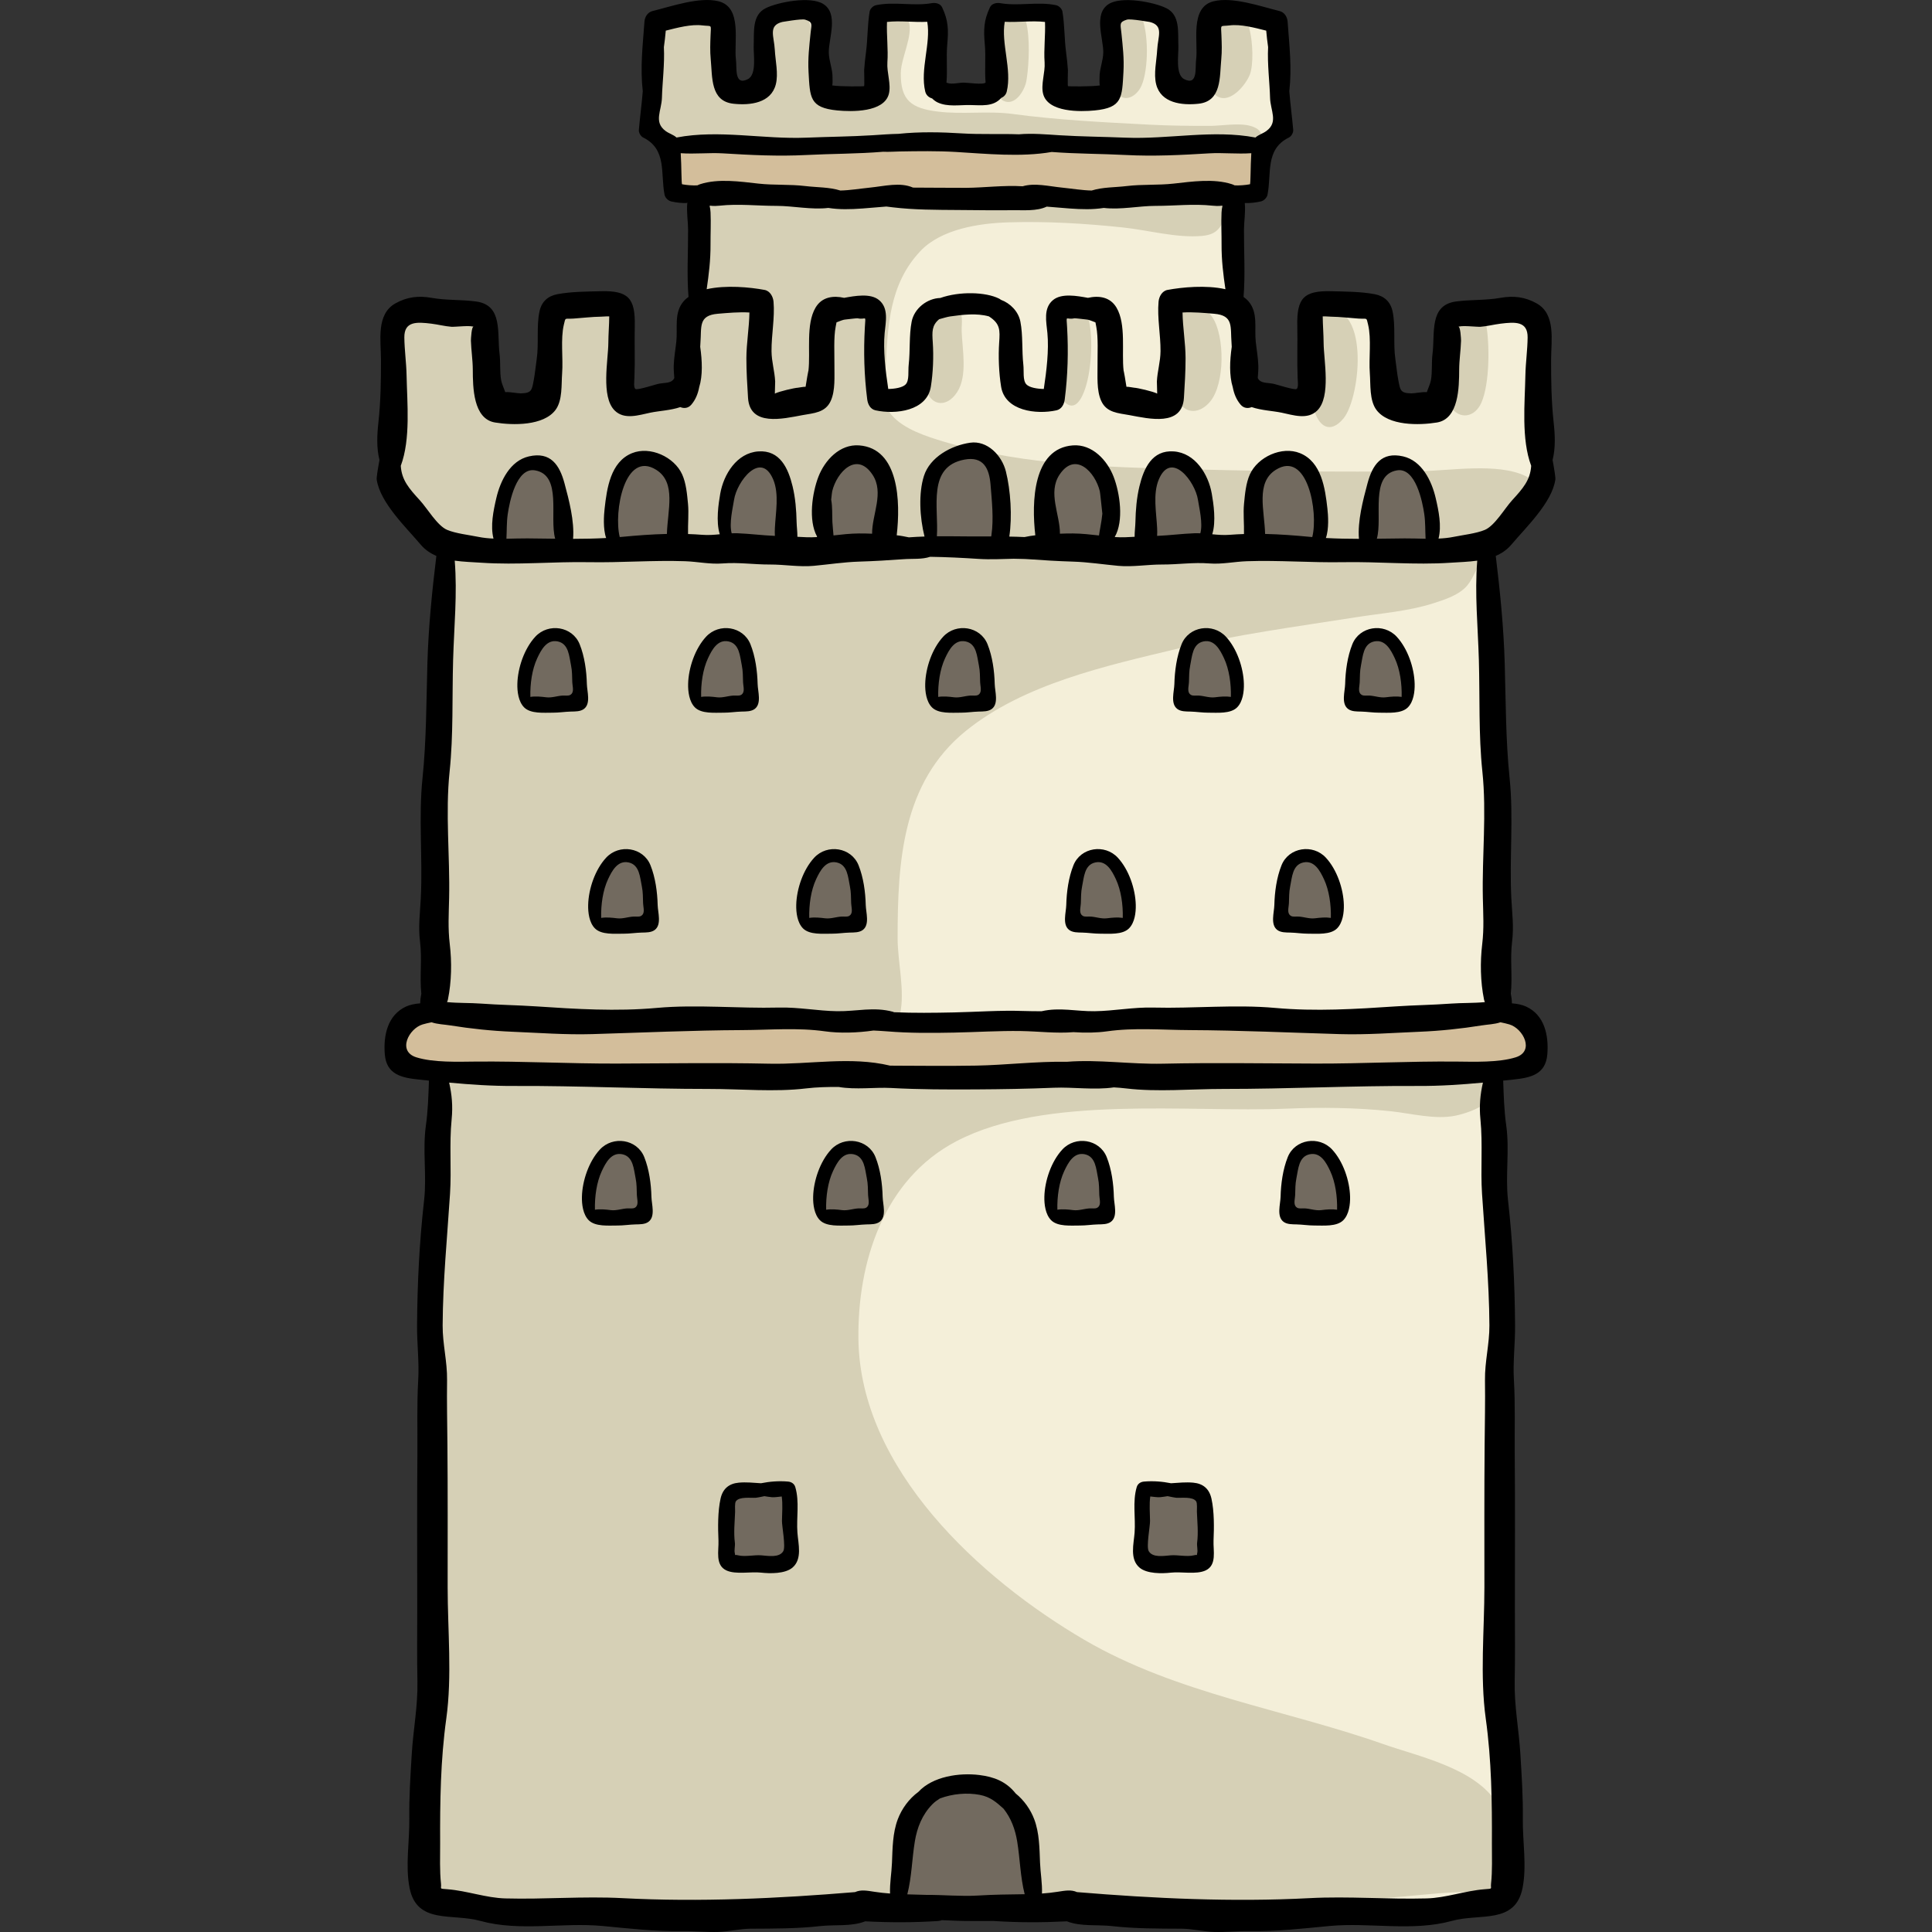 <?xml version="1.0" encoding="iso-8859-1"?>
<!-- Generator: Adobe Illustrator 19.0.0, SVG Export Plug-In . SVG Version: 6.00 Build 0)  -->
<svg version="1.1" id="Layer_1" xmlns="http://www.w3.org/2000/svg" xmlns:xlink="http://www.w3.org/1999/xlink" x="0px" y="0px"
	 viewBox="0 0 512.001 512.001" style="enable-background:new 0 0 512.001 512.001;" xml:space="preserve">
<rect x="0" y="0" width="512.001" height="512.001" fill="#333333" stroke="none"/>
<path style="fill:#F4EFD9;" d="M172.25,25.625c0.155-3.729,0.411-7.94,1.744-11.432c1.15-3.014,1.89-6.655,4.569-8.756
	c2.587-2.029,7.278-1.378,11.767-2.002c1.08,3.594,2.08,7.224,3.244,10.79c1.03,3.154,0.309,6.53,2.152,9.464
	c0.5,0.796,1.258,1.583,2.197,1.553c1.187-0.039,1.903-1.307,2.297-2.428c1.253-3.564,0.853-7.363,1.324-10.995
	c0.445-3.429,3.42-6.763,6.304-8.418c1.689-0.969,3.741-1.562,5.59-0.952c2.671,0.881,4.009,3.968,4.07,6.779
	c0.062,2.811-0.813,5.557-1.051,8.358c-0.189,2.215,0.042,4.515,1.03,6.506s2.808,3.638,4.989,4.071
	c3.676,0.729,7.288-2.181,8.666-5.666c2.542-6.427-1.936-15.391,6.09-19.159c3.728-1.75,8.884-0.095,10.338,3.757
	c1.526,4.047-1.103,8.618-0.186,12.845c0.526,2.419,2.272,4.539,4.546,5.517c2.274,0.978,5.015,0.789,7.132-0.493
	c2.446-1.48,3.615-3.974,4.333-6.639c0.891-3.305-0.359-6.427,0.22-9.782c0.425-2.459,1.866-4.892,4.185-5.814
	c1.647-0.655,3.493-0.48,5.25-0.251c1.955,0.254,4.015,0.609,5.511,1.894c2.007,1.723,2.46,4.674,2.186,7.305
	c-0.227,2.174-0.853,4.293-1.046,6.471c-0.193,2.177,0.11,4.529,1.51,6.207c1.967,2.359,5.714,2.679,8.422,1.229
	c2.708-1.45,4.438-4.307,5.224-7.276c0.619-2.341,0.957-5.493,0.706-7.898c-0.239-2.291-0.748-4.036,1.641-5.611
	c1.665-1.097,3.762-1.276,5.756-1.252c1.57,0.018,3.218,0.168,4.519,1.045c1.891,1.275,2.565,3.773,2.519,6.053
	c-0.046,2.28-0.661,4.519-0.712,6.798c-0.05,2.194,0.591,4.633,2.46,5.783c2.256,1.388,5.399,0.198,6.957-1.944
	c1.558-2.142,1.886-4.925,1.955-7.573c0.065-2.493-0.024-5.117,1.156-7.313c2.02-3.758,7.416-4.797,11.186-2.797
	c6.298,3.341,6.674,11.372,6.882,17.634c0.162,4.885,0.098,11.232-2.892,15.33c-1.176,1.612-2.556,3.17-3.045,5.104
	c-0.424,1.676-0.127,3.44-0.213,5.167c-0.087,1.727-0.733,3.637-2.308,4.351c-1.287,0.584-2.938,0.239-4.048,1.115
	c-1.079,0.851-1.141,2.435-1.109,3.808c0.156,6.771-0.744,14.369,1.664,20.772c1.888,5.017,1.977,10.368,1.508,15.65
	c-0.338,3.816-0.168,8.152,2.627,10.77c1.637,1.533,3.893,2.182,6.07,2.731c2.254,0.568,4.821,1.037,6.757-0.25
	c2.434-1.618,2.588-5.072,2.487-7.992c-0.118-3.403-0.238-6.807-0.358-10.21c-0.051-1.44-0.088-2.944,0.522-4.249
	c1.369-2.925,5.183-3.547,8.404-3.782c3.049-0.224,6.505-0.307,8.693,1.827c1.821,1.775,2.164,4.539,2.332,7.076
	c0.244,3.667,0.341,7.345,0.289,11.019c-0.047,3.403,0.069,7.416,2.876,9.34c2.321,1.59,5.682,0.886,7.751-1.022
	c2.069-1.907,3.055-4.727,3.524-7.502c0.469-2.774,0.5-5.614,1.049-8.374c1.597-8.044,9.221-11.144,16.777-10.573
	c5.481,0.413,9.441,3.362,9.783,8.754c0.713,11.217,1.423,22.552,0.5,33.704c-0.24,2.9-1.356,5.689-2.762,8.21
	c-1.372,2.458-2.756,3.236-4.867,4.806c-4.675,3.475-6.705,10.781-7.352,16.264c-0.766,6.496-0.376,13.624,1.462,19.871
	c0.915,3.109,0.607,6.694,0.727,9.921c0.14,3.74,0.279,7.48,0.413,11.22c0.538,14.959,1.005,29.919,1.252,44.885
	c0.123,7.504-0.682,14.843-1.394,22.31c-0.23,2.41-0.298,5.236,1.564,6.781c1.758,1.46,4.478,1.071,6.381,2.333
	c1.62,1.075,2.316,3.252,1.892,5.149s-1.831,3.484-3.537,4.417c-2.002,1.094-4.476,1.428-6.067,3.063
	c-1.401,1.439-1.79,3.562-2,5.559c-0.37,3.499-0.396,7.038-0.076,10.541c0.239,2.609,1.187,4.523,1.865,6.955
	c0.876,3.143,0.442,6.896,0.521,10.137c0.091,3.736,0.182,7.473,0.274,11.209c0.366,14.945,0.736,29.89,1.103,44.836
	c0.735,29.89,1.461,59.782,2.124,89.674c0.099,4.484,0.198,8.967,0.294,13.452c0.186,8.659,2.312,17.65-3.038,27.151
	c-2.895,0.843-6.591,2.703-10.368,2.89c-24.05,1.199-48.2,3.734-72.162,2.594c-39.435-1.874-78.699-1.9-118.136,0.034
	c-23.959,1.175-48.135-1.152-72.161-2.713c-11.294-0.735-13.434-3.967-13.782-15.487c-0.17-5.624,0.079-11.262,0.222-16.892
	c0.92-36.163,1.884-72.326,2.788-108.491c0.332-13.287,0.648-26.575,0.94-39.863c0.149-6.719,0.29-13.437,0.427-20.157
	c0.051-2.499-0.124-5.033-0.035-7.52c0.099-2.753,1.2-5.072,0.179-7.836c-0.973-2.638-3.296-4.736-6.019-5.436
	c-1.514-0.389-3.243-0.428-4.367-1.512c-1.288-1.242-1.211-3.292-1.042-5.073c0.144-1.519,0.295-3.067,0.898-4.47
	c0.602-1.402,1.739-2.661,3.224-3.014c1.23-0.291,2.631,0.036,3.702-0.634c1.069-0.669,1.38-2.064,1.561-3.313
	c1.063-7.363,0.899-14.98,1.027-22.412c0.569-28.588,1.704-57.178,2.071-85.768c0.048-3.775,0.028-7.633-0.935-11.31
	c-1.037-3.96-2.834-6.122-5.78-8.636c-5.443-4.644-7.129-13.457-6.89-20.222c0.283-8.036,0.576-16.077,1.189-24.091
	c0.62-8.123,3.422-11.503,9.191-11.925c5.37-0.394,10.959,0.559,14.072,5.389c1.929,2.993,1.282,5.712,1.405,9.158
	c0.132,3.702,0.719,7.458,2.516,10.747c0.929,1.7,2.424,3.375,4.36,3.423c2.213,0.056,3.86-1.99,4.918-3.933
	c2.24-4.112,3.559-8.723,3.829-13.399c0.237-4.089-0.115-12.485,5.801-12.945c2.06-0.161,3.913,1.241,5.971,0.858
	c2.101-0.392,3.396-1.433,5.497,0.172c0.116,0.088,0.228,0.181,0.336,0.279c1.349,1.21,2.069,3.033,2.279,4.844
	c0.227,1.956-0.071,3.933-0.37,5.88c-0.337,2.204-0.675,4.408-1.013,6.612c-0.261,1.705-0.514,3.502,0.103,5.113
	c0.665,1.735,2.263,2.98,3.997,3.647c3.063,1.178,6.707,0.706,9.369-1.213c6.978-5.032,5.557-14.986,6.171-22.478
	c0.313-3.82,0.626-7.639,0.938-11.459c0.393-4.805,3.019-12.89-0.657-16.926c-1.481-1.626-3.673-2.527-4.989-4.29
	c-3.113-4.171,0.365-9.624-1.844-13.881c-0.726-1.398-2.263-2.057-3.112-3.367C172.206,31.322,172.146,28.139,172.25,25.625z"/>
<path style="fill:#D6D0B6;" d="M393.173,147.864c-1.832,2.204-2.499,5.059-4.293,7.241c-2.113,2.568-6.019,3.817-9.08,4.789
	c-6.606,2.097-13.516,2.591-20.321,3.665c-15.925,2.512-31.747,4.593-47.476,8.366c-18.848,4.519-40.655,9.292-56.08,21.804
	c-16.927,13.732-18.045,34.828-18.045,54.981c0,6.146,2.014,14.032,0.636,20.01c-0.754,3.271-2.1,6.794-3.85,9.668
	c-1.152,1.892-4.05,4.088-2.957,6.6c2.591-0.958,5.55-0.852,8.391-1.001c7.297-0.382,14.453-1.332,21.79-1.323
	c17.361,0.018,34.809,0.993,52.181,1.416c16.426,0.4,32.679,1.732,49.127,1.028c10.759-0.46,21.809-0.889,32.554-0.288
	c3.554,6.473-5.447,9.886-9.98,10.834c-5.435,1.137-11.791-0.589-17.222-1.165c-9.163-0.974-18.405-1.067-27.598-0.683
	c-26.067,1.089-63.903-3.733-87.523,8.647c-19.277,10.103-26.198,32.086-25.938,52.433c0.44,34.386,32.144,63.481,59.881,79.694
	c24.374,14.247,52.971,18.399,79.232,27.632c9.456,3.324,24.386,6.351,30.206,15.812c4.732,7.693,1.223,16.161,1.828,24.261
	c-10.471-2.323-24.066,0.633-34.934,0.83c-20.204,0.366-40.429,1.515-60.702,1.828c-21.051,0.325-41.807-1.797-62.792-0.756
	c-20.958,1.039-41.968,1.258-62.935,1.915c-18.465,0.58-37.618,0.666-55.845-2.867c-8.506-1.649-7.667-2.025-7.998-10.996
	c-0.622-16.857-2.1-33.778-0.616-50.702c1.521-17.347,2.843-34.491,2.402-51.844c-0.54-21.253,2.252-42.524,1.234-63.754
	c-0.627-13.06,1.81-28.162-1.045-40.71c-4.252,0.996-10.202-3.05-11.098-7.462c-1.538-7.575,5.241-9.597,10.829-9.772
	c1.932-5.4,0.331-11.872,0.06-17.416c-0.453-9.296-0.991-18.738-1.191-28.003c-0.425-19.694,3.503-39.561,3.64-59.269
	c0.035-5.117,1.564-11.913,0.692-16.793c-0.859-4.812-5.886-7.737-9.093-10.914c-7.062-6.998-5.974-19.67-5.497-28.701
	c0.311-5.88-3.127-19.03,3.159-22.363c3.682-1.953,16.625-4.11,19.973-0.709c5.887,5.979-2.562,18.726,6.22,22.371
	c2.683,1.114,7.899,2.432,10.739,1.164c4.535-2.024,2.332-8.331,2.048-12.346c-0.22-3.102-1.546-10.01,0.877-12.582
	c2.095-2.223,9.843-1.401,12.654-1.481c5.949-0.17,4.123,2.569,3.922,7.827c-0.144,3.759-1.821,11.343,0.324,14.838
	c2.278,3.712,9.045,3.669,12.567,2.343c4.999-1.881,6.381-6.948,6.413-12c0.029-4.72-0.494-8.834,0.211-13.557
	c0.804-5.38,1.724-10.751,1.197-16.209c-0.324-3.353,0.798-11.093-2.463-12.968c-1.504-0.865-1.95,1.044-3.435-0.677
	c-1.351-1.566,0-4.353-0.071-6.1c-0.132-3.263-1.161-4.582-3.439-6.609c-3.989-3.549-3.493-4.038-2.61-9.497
	c0.848-5.249,1.711-10.654,2.182-15.959c0.314-3.543-0.957-6.3,2.484-7.795c3.481-1.513,12.304-1.691,13.558,2.109
	c1.437,4.35-2.264,10.291,0.434,14.54c2.562,4.035,9.382,3.118,11.495-0.755c2.443-4.478,0.576-11.298,0.825-16.172
	c4.757-0.102,10.619-2.587,11.869,2.816c1.12,4.846-1.549,10.757,1.218,15.201c1.72,2.764,5.7,3.889,8.805,4.037
	c8.588,0.412,6.792-6.18,7.465-12.99c0.182-1.846-0.398-7.389,0.727-8.783c0.794-0.982,2.643-0.957,3.904-1.009
	c3.093-0.126,3.048-0.255,3.833,2.141c1.207,3.684-2.059,9.627-2.109,13.608c-0.091,7.324,2.812,9.363,9.818,10.236
	c6.575,0.819,13.246-0.248,19.814,0.633c11.959,1.604,24.001,2.196,36.036,2.826c5.36,0.282,10.866,0.346,16.224,0.332
	c3.177-0.007,7.63-0.847,10.704-0.008c5.238,1.43,2.123,4.965,1.333,8.919c-0.427,2.138,0.25,3.688,0.06,5.816
	c-0.372,4.174-4.693,4.606-6.75,7.521c-2.442,3.461-2.214,6.443-7.387,6.911c-6.72,0.609-14.225-1.524-20.907-2.231
	c-10.167-1.075-20.134-1.674-30.406-1.365c-7.74,0.232-17.824,1.761-23.352,7.622c-8.241,8.738-8.644,19.767-9.193,30.999
	c-0.176,3.607-1.46,7.434,0.407,10.792c2.474,4.448,8.595,6.696,13.127,8.13c19.935,6.314,40.698,7.172,61.438,7.751
	c22.286,0.622,44.567,0.956,66.855,0.64c7.7-0.109,20.342-2.266,27.686,1.277c6.865,3.311,3.037,9.151-0.671,13.304
	c-2.722,3.05-6.391,4.794-9.427,7.441C393.777,147.188,393.461,147.519,393.173,147.864z"/>
<g>
	<path style="fill:#D3BE9B;" d="M259.554,270.579c-36.729,1.2-73.625-1.106-110.4-1.089c-8.23,0.004-16.479-0.454-24.7-0.807
		c-4.953-0.213-11.069-1.908-15.368,1.591c-3.272,2.664-2.947,6.959-0.829,10.124c2.726,4.073,7.317,4.556,11.916,4.709
		c27.576,0.918,55.385,0.355,82.973,0.355c30.829,0,61.623,1.63,92.443,1.822c27.923,0.174,55.796-2.959,83.706-2.911
		c6.694,0.012,15.561,1.067,22.035-0.724c3.837-1.061,6.178-4.222,5.644-8.351c-0.776-6-5.44-6.358-10.444-6.453
		c-10.218-0.192-20.656,0.338-30.89,0.733C331.494,270.898,297.033,269.321,259.554,270.579z"/>
	<path style="fill:#D3BE9B;" d="M178.238,37.884c-0.628,1.495-0.631,9.847,0.346,11.19c1.681,2.309,7.266,0.708,9.741,0.754
		c14.653,0.276,29.505,2.251,44.186,2.922c29.655,1.355,59.617,0.097,89.166-1.809c2.501-0.161,8.228,1.225,10.258-0.392
		c2.083-1.658,3.28-9.219,1.945-11.536c-2.353,1.593-7.045,0.352-9.8,0.139c-6.298-0.485-12.629-0.541-18.961-0.541
		c-14.15,0-28.657-1.741-42.702-0.715c-14.821,1.082-29.442-0.384-44.275-0.373C205.575,37.53,191.614,36.078,178.238,37.884z"/>
</g>
<g>
	<path style="fill:#726A5F;" d="M132.853,144.089c-0.365-2.609-0.163-5.617,0.056-8.032c0.222-2.458,0.383-5.714,1.347-8.022
		c2.047-4.906,8.192-7.528,12.543-3.354c1.477,1.416,2.507,4.007,2.971,6c0.864,3.712,2.2,8.731,0.707,12.427
		c-1.16,2.87-3.707,2.576-6.449,2.646c-3.617,0.093-7.233-0.117-10.849-0.022C133.039,145.211,132.933,144.66,132.853,144.089z"/>
	<path style="fill:#726A5F;" d="M163.184,144.089c-0.365-2.609-0.163-5.617,0.056-8.032c0.222-2.458,0.383-5.714,1.347-8.022
		c2.047-4.906,8.192-7.528,12.543-3.354c1.477,1.416,2.507,4.007,2.971,6c0.864,3.712,2.2,8.731,0.707,12.427
		c-1.16,2.87-3.707,2.576-6.449,2.646c-3.615,0.093-7.233-0.117-10.849-0.022C163.371,145.211,163.263,144.66,163.184,144.089z"/>
	<path style="fill:#726A5F;" d="M192.307,144.089c-0.365-2.609-0.163-5.617,0.056-8.032c0.222-2.458,0.383-5.713,1.347-8.021
		c1.5-3.594,5.499-6.288,9.441-5.18c5.276,1.484,4.848,7.435,4.716,11.901c-0.074,2.48,0.262,4.971-0.004,7.446
		c-0.363,3.375-1.166,3.467-4.38,3.55c-3.615,0.093-7.233-0.117-10.849-0.022C192.494,145.211,192.386,144.66,192.307,144.089z"/>
	<path style="fill:#726A5F;" d="M224.498,121.212c-3.512,3.323-5.335,7.693-5.875,12.527c-0.307,2.745-1.32,9.085,0.134,11.64
		c1.887-0.831,4.74-0.595,6.807-0.713c2.577-0.149,5.739-0.74,8.23-0.211c2.018-4.444,1.663-11.625,0.529-16.317
		c-0.428-1.771-0.789-3.999-2.236-5.178C230.107,121.348,226.848,120.787,224.498,121.212z"/>
	<path style="fill:#726A5F;" d="M253.602,120.336c-4.929,1.797-6.622,6.943-6.664,11.768c-0.037,4.214-0.506,9,0.557,13.1
		c2.867-0.425,6.085-0.505,9.088-0.498c2.669,0.006,6.239,0.413,8.735-0.557c0.22-5.955,0.243-11.987-1.113-17.853
		C262.806,120.252,259.145,118.305,253.602,120.336z"/>
	<path style="fill:#726A5F;" d="M284.634,121.212c-2.244-1.133-5.712,4.362-6.293,5.801c-0.908,2.246-1.065,4.966-1.04,7.37
		c0.021,2.03-0.3,5.473,0.32,7.428c0.297,0.938-0.095,0.634,0.597,1.136c0.879,0.636,3.445,0.694,4.506,0.883
		c3.389,0.608,6.931,0.341,10.295,1.033c1.181-2.373,1.065-4.732,1.216-7.343c0.203-3.504,0.302-6.838-0.651-10.245
		C292.508,123.441,289.811,121.411,284.634,121.212z"/>
	<path style="fill:#726A5F;" d="M310.583,122.09c-4.27,0.093-5.898,6.332-6.298,9.622c-0.558,4.594-0.01,9.274,0.017,13.849
		c4.247-1.386,9.772,0.454,14.284-0.139c-0.04-1.5,0.689-3.878,0.848-5.637c0.21-2.32,0.504-4.772,0.251-7.114
		C319.166,127.849,315.903,120.114,310.583,122.09z"/>
	<path style="fill:#726A5F;" d="M339.511,122.265c-2.6-0.236-4.834,3.676-5.609,5.585c-1.108,2.727-1.71,6.027-2.008,8.954
		c-0.175,1.716-0.908,5.047-0.346,6.694c0.706,2.069,3.831,1.553,5.847,1.559c4.224,0.014,8.54-0.054,12.746,0.189
		c-0.58-1.898,0.146-4.856,0.027-6.931c-0.157-2.708-0.466-5.794-1.271-8.368C347.65,125.955,344.868,122.452,339.511,122.265z"/>
	<path style="fill:#726A5F;" d="M370.193,123.316c-8.05-0.448-7.822,16.656-7.509,21.725c1.142-0.414,2.824,0.052,4.087,0.103
		c2.994,0.121,6.114,0.871,9.091,0.798c2.182-0.053,2.776-1.31,3.281-3.375c0.833-3.405-0.52-7.283-1.411-10.515
		C376.504,127.599,375.895,124.181,370.193,123.316z"/>
	<path style="fill:#726A5F;" d="M185.008,185.027c-0.337-0.297-0.61-0.667-0.804-1.125c-1.173-2.778,0.12-6.333,1.328-8.808
		c1.21-2.475,3.758-5.863,6.751-6.113c3.176-0.265,4.58,2.965,5.398,5.655c1.154,3.791,1.084,8.892,0.833,12.849
		c-1.32-0.627-3.165-0.903-4.632-1.103C191.284,186.026,187.025,186.812,185.008,185.027z"/>
	<path style="fill:#726A5F;" d="M253.777,168.375c-2.397,0.342-4.233,4.119-4.952,6.071c-1.269,3.444-1.459,7.003-0.789,10.607
		c0.402,2.169,0.597,2.036,2.639,2.122c2.068,0.087,4.11,0.427,6.187,0.276c0.504-0.036,3.138-0.014,3.551-0.342
		c1.169-0.924,1.001-4.193,1.088-5.505c0.162-2.44-0.063-4.925-0.184-7.349c-0.086-1.735,0.047-3.651-1.258-5.006
		C258.242,167.36,255.892,168.019,253.777,168.375z"/>
	<path style="fill:#726A5F;" d="M320.401,168.551c-3.635-0.334-6.357,3.67-7.115,6.727c-0.66,2.662-1.399,8.27-0.204,10.779
		c1.947-0.599,4.162,0.369,6.137,0.655c2.634,0.382,5.468,0.459,8.128,0.437C329.053,180.289,327.952,171.825,320.401,168.551z"/>
	<path style="fill:#726A5F;" d="M364.408,168.2c-6.258,0.781-6.849,13.413-5.447,17.865c2.565-0.828,6.386,0.064,9.082,0.012
		c1.48-0.028,3.843,0.291,5.101-0.551c0.086-3.361,0.574-5.609-0.672-8.946C371.229,173.249,369.292,167.938,364.408,168.2z"/>
	<path style="fill:#726A5F;" d="M344.245,227.285c-4.06-0.454-5.397,13.452-4.204,15.971c1.097,2.318,10.689,3.205,13.111,1.698
		c2.858-1.78,1.175-6.676,0.421-9.179C352.066,230.783,350.177,227.327,344.245,227.285z"/>
	<path style="fill:#726A5F;" d="M291.121,226.933c-7.476-0.256-8.015,12.177-7.363,17.225c0.279,2.162,0.692,1.467,2.744,1.359
		c3.135-0.164,6.229,0.007,9.355-0.336c1.524-0.167,1.559,0.058,2.28-1.309c0.74-1.402,0.929-3.472,0.878-5.027
		C298.853,233.909,297.078,228.312,291.121,226.933z"/>
	<path style="fill:#726A5F;" d="M220.466,226.758c-3.741-0.011-6.588,4.835-7.2,7.92c-0.23,1.155-1.479,8.379-0.215,9.318
		c0.489,0.364,1.167-0.072,1.706-0.064c1.456,0.022,2.823,0.336,4.263,0.499c2.892,0.327,6.416,0.799,9.313,0.533
		C228.469,242.153,227.57,222.763,220.466,226.758z"/>
	<path style="fill:#726A5F;" d="M164.887,226.583c-3.82,0.377-6.004,6.166-6.758,9.277c-0.552,2.28-1.2,7.668-0.035,9.806
		c2.134-0.53,4.824-0.366,7.1-0.483c1.549-0.08,5.73,0.787,6.86-0.474c1.56-1.739,0.468-7.586,0.152-9.601
		c-0.278-1.769-0.621-3.6-1.353-5.247C170.028,228.002,168.813,227.668,164.887,226.583z"/>
	<path style="fill:#726A5F;" d="M146.828,168.551c-3.799-0.493-6.715,5.673-6.984,8.619c-0.239,2.606-0.811,6.159-0.178,8.711
		c3.342,0.081,11.019,1.734,13.314-0.953C155.957,181.439,152.385,165.556,146.828,168.551z"/>
	<path style="fill:#726A5F;" d="M163.835,303.902c-2.237-0.076-4.523,2.366-5.664,4.03c-1.849,2.698-1.784,6.441-1.88,9.599
		c-0.143,4.673,0.636,4.838,5.359,4.782c2.076-0.025,7.048,0.834,8.321-1.415c1.381-2.441,0.344-6.941,0.179-9.52
		C169.956,308.357,168.497,303.078,163.835,303.902z"/>
	<path style="fill:#726A5F;" d="M224.848,303.726c-3.919,0.274-6.618,5.713-6.826,9.12c-0.189,3.098-0.367,6.336-0.16,9.437
		c3.08-0.031,6.002,0.075,9.121-0.112c1.484-0.089,3.491,0.406,4.488-0.72C235.159,317.284,231.608,301.251,224.848,303.726z"/>
	<path style="fill:#726A5F;" d="M287.79,304.078c-1.413-0.667-4.202,1.045-5.282,1.908c-3.023,2.417-3.016,6.919-3.528,10.44
		c-0.231,1.589-1.089,4.165,0.039,5.503c0.801,0.951,3.765,1.6,4.913,1.589c1.852-0.016,3.716-0.924,5.516-1.291
		c0.665-0.135,2.006-0.095,2.634-0.443c1.033-0.572,1.253-1.193,1.478-2.423C294.149,316.142,293.647,303.616,287.79,304.078z"/>
	<path style="fill:#726A5F;" d="M347.051,304.253c-4.922-0.564-6.522,14.156-5.224,17.34c3.532-0.006,7.149,1.355,10.71,0.906
		c2.184-0.274,2.664-0.515,3.178-2.814C356.844,314.624,353.569,302.427,347.051,304.253z"/>
	<path style="fill:#726A5F;" d="M302.869,396.474c1.085,3.543-0.219,7.146-0.283,10.716c-0.059,3.33-1.597,9.891,4.048,8.899
		c2.465-0.434,4.35-1.086,6.953-1.042c1.486,0.025,4.531,0.646,5.77-0.33c1.143-0.901,0.791-3.264,0.864-4.57
		c0.225-4.029-0.075-7.654-0.491-11.622c-0.135-1.288,0.354-2.561-0.555-3.281c-1.014-0.804-4.994-0.157-6.181-0.169
		c-1.67-0.016-3.38-0.318-5.035-0.085C306.941,395.131,306.002,395.599,302.869,396.474z"/>
	<path style="fill:#726A5F;" d="M203.984,394.721c-1.394-0.174-2.753-0.208-4.186-0.052c-1.256,0.137-4.859,0.196-6.003,0.929
		c-2.083,1.335-1.216,9.046-1.298,11.501c-0.046,1.364-0.486,4.97,0.399,6.174c0.608,0.828,1.433,0.56,2.616,0.56
		c4.409,0.001,8.834,0.173,13.189-0.376c1.166-6.129,0.353-12.789,0.341-19.055C207.138,393.644,205.665,394.499,203.984,394.721z"
		/>
	<path style="fill:#726A5F;" d="M237.121,503.598c0.211-0.295,0.131-1.475,0.167-2.263c0.105-2.239,0.58-4.545,0.964-6.757
		c0.878-5.061,1.653-10.926,4.385-15.372c2.013-3.275,5.395-5.277,9.104-5.904c3.78-0.638,6.599,0.175,10.233,1.039
		c3.156,0.75,5.482,1.502,7.367,4.276c2.226,3.276,1.746,6.415,2.419,10.139c0.649,3.591,0.752,7.482,1.827,10.948
		c0.603,1.943,1.758,3.478-0.501,4.03c-2.489,0.608-5.747,0.285-8.318,0.501c-4.094,0.344-8.224,0.469-12.329,0.735
		c-3.16,0.205-6.05-0.708-9.14-0.696C241.477,504.281,238.631,505.649,237.121,503.598z"/>
</g>
<g>
	<path style="fill:#D6D0B6;" d="M246.438,86.305c0.126,5.272-1.867,11.071-1.049,16.249c0.756,4.791,5.313,5.917,8.262,1.369
		c2.814-4.34,1.37-11.255,1.2-16.171c-0.065-1.874,0.625-4.98-1.274-6.166C251.68,80.399,248.363,82.149,246.438,86.305z"/>
	<path style="fill:#D6D0B6;" d="M280.801,83.849c0.683,5.931-3.347,17.398,0.874,22.237c2.65,3.039,4.488,0.601,5.614-2.284
		c1.936-4.958,2.48-13.884,1.246-18.959C286.951,78.337,284.455,81.364,280.801,83.849z"/>
	<path style="fill:#D6D0B6;" d="M312.855,81.866c-2.644,2.507-1.974,7.563-1.648,10.747c0.414,4.046-0.355,8.341,0.69,12.324
		c1.234,4.698,5.676,5.279,8.832,1.455c3.901-4.726,3.872-17.283,0.608-22.258c-1.676-2.555-5.625-4.714-8.294-2.437
		C312.979,81.752,312.916,81.808,312.855,81.866z"/>
	<path style="fill:#D6D0B6;" d="M349.527,82.097c1.701,3.118-0.514,10.471-0.69,14.068c-0.172,3.507-1.552,8.367-0.738,11.836
		c1.16,4.953,4.365,7.235,7.957,2.864C360.645,105.28,363.446,78.588,349.527,82.097z"/>
	<path style="fill:#D6D0B6;" d="M385.292,85.953c-0.689,6.183-4.75,15.744-0.99,21.653c2.401,3.774,6.554,3.067,8.292-0.915
		c2.215-5.076,2.222-15.622,1.2-21.057C392.982,81.32,390.012,81.476,385.292,85.953z"/>
	<path style="fill:#D6D0B6;" d="M264.672,4.605c-0.011,4.21-3.032,20.083,1.256,22.116c3.147,1.491,5.59-2.829,6.039-5.107
		C272.991,16.429,274.141-5.282,264.672,4.605z"/>
	<path style="fill:#D6D0B6;" d="M295.878,4.955c2.79,4.679-3.738,15.03-0.025,19.649c2.228,2.773,5.385,0.938,6.647-1.886
		c1.894-4.237,1.99-14.213-0.145-18.662C300.263-0.3,298.875,2.14,295.878,4.955z"/>
	<path style="fill:#D6D0B6;" d="M322.528,4.605c-0.736,4.378-4.809,18.428,0.238,21.026c3.457,1.78,7.488-3.296,8.488-5.949
		C333.016,15.002,331.465-4.748,322.528,4.605z"/>
</g>
<path d="M146.543,188.868c1.575,0.008,3.173-0.257,4.747-0.295c1.118-0.027,2.517,0.018,3.463-0.697
	c1.875-1.416,0.82-4.635,0.772-6.6c-0.083-3.46-0.607-7.306-1.903-10.539c-1.919-4.786-8.317-5.728-11.76-2.002
	c-2.925,3.166-4.652,8.247-4.757,12.504c-0.05,2.018,0.276,4.687,1.786,6.216C140.64,189.222,144.184,188.856,146.543,188.868z
	 M142.37,174.443c1.038-2.221,2.545-5.081,5.461-4.454c2.913,0.627,2.999,3.957,3.504,6.368c0.309,1.48,0.277,2.954,0.33,4.455
	c0.028,0.777,0.375,2.037,0.005,2.767c-0.144,0.285-0.327,0.466-0.537,0.58c-0.568,0.309-1.333,0.129-2.065,0.175
	c-1.438,0.089-2.846,0.637-4.299,0.457c-1.415-0.176-2.822-0.318-4.217-0.106C140.466,181.2,140.998,177.38,142.37,174.443z"/>
<path d="M191.799,188.868c1.575,0.008,3.173-0.257,4.747-0.295c1.118-0.027,2.517,0.018,3.463-0.697
	c1.875-1.416,0.82-4.635,0.772-6.6c-0.085-3.46-0.607-7.306-1.903-10.539c-1.919-4.786-8.317-5.728-11.76-2.002
	c-2.924,3.166-4.652,8.247-4.757,12.504c-0.05,2.018,0.276,4.687,1.786,6.216C185.896,189.222,189.44,188.856,191.799,188.868z
	 M187.627,174.443c1.038-2.221,2.545-5.081,5.461-4.454c2.913,0.627,2.999,3.957,3.504,6.368c0.309,1.48,0.277,2.954,0.33,4.455
	c0.028,0.777,0.375,2.037,0.005,2.767c-0.144,0.285-0.326,0.466-0.537,0.58c-0.568,0.309-1.333,0.129-2.065,0.175
	c-1.438,0.089-2.846,0.637-4.299,0.457c-1.415-0.176-2.822-0.318-4.217-0.106C185.721,181.2,186.254,177.38,187.627,174.443z"/>
<path d="M254.629,188.868c1.575,0.008,3.173-0.257,4.747-0.295c1.118-0.027,2.517,0.018,3.463-0.697
	c1.875-1.416,0.82-4.635,0.772-6.6c-0.083-3.46-0.608-7.306-1.903-10.539c-1.919-4.786-8.317-5.728-11.76-2.002
	c-2.925,3.166-4.653,8.247-4.757,12.504c-0.05,2.018,0.276,4.687,1.786,6.216C248.726,189.222,252.27,188.856,254.629,188.868z
	 M250.456,174.443c1.038-2.221,2.545-5.081,5.459-4.454c2.913,0.627,2.999,3.957,3.504,6.368c0.309,1.48,0.277,2.954,0.33,4.455
	c0.028,0.777,0.375,2.037,0.005,2.767c-0.144,0.285-0.326,0.466-0.537,0.58c-0.568,0.309-1.333,0.129-2.065,0.175
	c-1.438,0.089-2.845,0.637-4.299,0.457c-1.415-0.176-2.822-0.318-4.217-0.106C248.551,181.2,249.084,177.38,250.456,174.443z"/>
<path d="M165.307,247.438c1.575,0.008,3.173-0.257,4.747-0.295c1.118-0.027,2.517,0.018,3.463-0.697
	c1.875-1.416,0.82-4.635,0.772-6.6c-0.085-3.46-0.607-7.306-1.903-10.539c-1.919-4.786-8.317-5.728-11.76-2.002
	c-2.924,3.166-4.652,8.247-4.757,12.504c-0.05,2.018,0.274,4.687,1.786,6.216C159.403,247.793,162.948,247.426,165.307,247.438z
	 M161.134,233.012c1.038-2.221,2.545-5.081,5.461-4.454c2.913,0.627,2.999,3.957,3.504,6.368c0.309,1.48,0.277,2.954,0.33,4.455
	c0.028,0.776,0.375,2.037,0.005,2.767c-0.144,0.284-0.327,0.466-0.537,0.58c-0.568,0.309-1.333,0.129-2.065,0.175
	c-1.438,0.089-2.846,0.637-4.299,0.457c-1.415-0.176-2.822-0.318-4.217-0.106C159.229,239.769,159.761,235.949,161.134,233.012z"/>
<path d="M220.449,247.438c1.575,0.008,3.173-0.257,4.747-0.295c1.118-0.027,2.517,0.018,3.463-0.697
	c1.875-1.416,0.82-4.635,0.772-6.6c-0.085-3.46-0.608-7.306-1.903-10.539c-1.919-4.786-8.317-5.728-11.76-2.002
	c-2.924,3.166-4.652,8.247-4.757,12.504c-0.05,2.018,0.276,4.687,1.786,6.216C214.546,247.793,218.09,247.426,220.449,247.438z
	 M216.277,233.012c1.038-2.221,2.545-5.081,5.459-4.454c2.912,0.627,2.999,3.957,3.504,6.368c0.309,1.48,0.277,2.954,0.33,4.455
	c0.028,0.776,0.375,2.037,0.005,2.767c-0.144,0.284-0.326,0.466-0.537,0.58c-0.567,0.309-1.333,0.129-2.065,0.175
	c-1.438,0.089-2.846,0.637-4.299,0.457c-1.415-0.176-2.822-0.318-4.217-0.106C214.372,239.769,214.905,235.949,216.277,233.012z"/>
<path d="M170.735,306.642c-1.919-4.786-8.317-5.728-11.76-2.002c-2.924,3.166-4.652,8.247-4.757,12.504
	c-0.05,2.018,0.276,4.687,1.786,6.216c1.749,1.769,5.293,1.403,7.651,1.415c1.575,0.008,3.173-0.257,4.747-0.295
	c1.118-0.027,2.517,0.018,3.463-0.697c1.875-1.416,0.82-4.635,0.772-6.6C172.555,313.722,172.031,309.875,170.735,306.642z
	 M168.782,319.484c-0.144,0.285-0.326,0.466-0.537,0.58c-0.567,0.309-1.333,0.129-2.065,0.175c-1.438,0.089-2.846,0.637-4.299,0.457
	c-1.415-0.176-2.822-0.318-4.217-0.106c-0.086-3.484,0.447-7.305,1.82-10.242c1.038-2.221,2.545-5.081,5.459-4.454
	c2.912,0.627,2.999,3.957,3.504,6.368c0.309,1.48,0.277,2.954,0.33,4.454C168.805,317.493,169.152,318.755,168.782,319.484z"/>
<path d="M232.01,306.642c-1.919-4.786-8.317-5.728-11.76-2.002c-2.924,3.166-4.652,8.247-4.757,12.504
	c-0.05,2.018,0.275,4.687,1.786,6.216c1.749,1.769,5.293,1.403,7.651,1.415c1.575,0.008,3.173-0.257,4.747-0.295
	c1.118-0.027,2.517,0.018,3.463-0.697c1.875-1.416,0.82-4.635,0.772-6.6C233.829,313.722,233.306,309.875,232.01,306.642z
	 M230.056,319.484c-0.144,0.285-0.326,0.466-0.537,0.58c-0.568,0.309-1.333,0.129-2.065,0.175c-1.438,0.089-2.846,0.637-4.299,0.457
	c-1.415-0.176-2.822-0.318-4.217-0.106c-0.086-3.484,0.447-7.305,1.82-10.242c1.038-2.221,2.545-5.081,5.461-4.454
	c2.913,0.627,2.999,3.957,3.504,6.368c0.309,1.48,0.277,2.954,0.33,4.454C230.079,317.493,230.426,318.755,230.056,319.484z"/>
<path d="M293.285,306.642c-1.919-4.786-8.317-5.728-11.76-2.002c-2.924,3.166-4.652,8.247-4.757,12.504
	c-0.05,2.018,0.276,4.687,1.786,6.216c1.749,1.769,5.293,1.403,7.651,1.415c1.575,0.008,3.173-0.257,4.747-0.295
	c1.118-0.027,2.517,0.018,3.463-0.697c1.875-1.416,0.82-4.635,0.772-6.6C295.105,313.722,294.582,309.875,293.285,306.642z
	 M291.332,319.484c-0.144,0.285-0.327,0.466-0.537,0.58c-0.568,0.309-1.333,0.129-2.065,0.175c-1.438,0.089-2.845,0.637-4.299,0.457
	c-1.415-0.176-2.822-0.318-4.217-0.106c-0.086-3.484,0.447-7.305,1.82-10.242c1.038-2.221,2.545-5.081,5.461-4.454
	c2.913,0.627,2.999,3.957,3.504,6.368c0.309,1.48,0.277,2.954,0.33,4.454C291.355,317.493,291.702,318.755,291.332,319.484z"/>
<path d="M210.766,394.108c-0.266-0.911-1.037-1.401-1.939-1.477c-2.497-0.211-4.846-0.011-7.155,0.446
	c-1.962-0.127-3.953-0.336-5.887-0.156c-2.637,0.245-4.257,1.64-4.832,4.249c-0.752,3.403-0.7,7.635-0.549,11.077
	c0.117,2.68-0.952,6.523,2.111,7.938c2.463,1.137,6.468,0.273,9.147,0.576c2.402,0.272,6.395,0.338,8.352-1.326
	c2.662-2.261,1.526-6.322,1.31-9.261C211.027,402.146,211.905,398.016,210.766,394.108z M207.576,411.077
	c-1.067,1.821-4.07,1.233-5.849,1.1c-1.906-0.144-4.267,0.446-6.083,0.005c-0.569-0.138-0.798-0.109-0.877-0.074
	c0.033-0.053,0.06-0.187-0.035-0.522c-0.203-0.718,0.123-1.93,0.019-2.744c-0.354-2.783-0.042-5.406,0.06-8.209
	c0.023-0.619-0.144-2.262,0.204-2.767c0.901-1.306,3.883-0.846,5.299-0.941c0.244-0.017,1.178-0.191,2.26-0.423
	c0.659,0.097,1.312,0.221,1.981,0.273c0.841,0.065,1.749-0.12,2.613-0.192c0.301,2.109,0.089,4.38,0.062,6.464
	C207.213,404.487,208.271,409.893,207.576,411.077z"/>
<path d="M400.568,144.288c3.769-4.478,10.721-11.058,11.615-17.188c0.076-0.517-0.256-2.621-0.729-5.194
	c0.812-3.259,0.644-6.652,0.271-10.053c-0.605-5.509-0.679-11.146-0.666-16.694c0.012-4.912,1.305-11.87-3.812-14.748
	c-3.103-1.746-6.152-2.095-9.591-1.48c-3.977,0.711-7.909,0.427-11.845,0.973c-7.128,0.988-5.479,8.39-6.183,13.905
	c-0.295,2.315-0.005,4.702-0.427,6.976c-0.192,1.036-0.733,2.087-1.074,3.142c-1.26-0.114-3.242,0.338-4.106,0.32
	c-2.951-0.06-2.947-0.848-3.469-3.602c-0.343-1.813-0.494-3.657-0.767-5.482c-0.605-4.054,0.111-8.752-0.75-12.684
	c-0.553-2.524-2.196-4.029-4.713-4.511c-3.613-0.691-7.835-0.701-11.553-0.791c-7.305-0.18-9.138,1.858-8.973,9.256
	c0.1,4.53-0.094,9.054,0.085,13.585c0.046,1.153,0.269,2.745-0.283,3.07c-0.605,0.355-5.346-1.254-6.349-1.428
	c-1.533-0.267-3.049-0.074-3.803-1.241c-0.047-0.073-0.086-0.168-0.126-0.261c0.08-1.114,0.179-2.215,0.151-3.194
	c-0.062-2.182-0.457-4.275-0.689-6.441c-0.389-3.646,0.673-7.653-1.926-10.674c-0.377-0.437-0.827-0.816-1.306-1.166
	c0.483-5.898,0.081-12.004,0.114-17.899c0.011-1.966,0.445-4.632,0.217-6.983c1.385,0.057,2.818-0.1,4.245-0.418
	c0.805-0.18,1.608-0.955,1.773-1.773c1.119-5.592-0.672-12.029,5.635-15.145c0.688-0.34,1.242-1.281,1.176-2.049
	c-0.302-3.493-0.764-6.818-1.034-10.229c0.715-6.397,0.012-11.952-0.445-18.433c-0.089-1.274-0.836-2.511-2.158-2.835
	c-4.942-1.21-12.402-3.852-17.482-2.582c-6.42,1.604-3.989,10.976-4.616,15.535c-0.276,2.01,0.527,6.97-3.155,5.101
	c-2.408-1.223-1.449-6.62-1.541-8.785c-0.156-3.654,0.53-8.176-3.191-10.024c-3.237-1.607-11.88-3.289-15.298-1.079
	c-4.073,2.633-1.364,9.083-1.414,12.815c-0.03,2.215-1.045,4.516-0.985,6.634c0.012,0.412-0.095,1.624,0.091,2.1
	c-2.139,0.338-8.393,0.278-8.462,0.201c-0.133-0.149-0.005-4.125-0.014-4.267c-0.105-1.613-0.286-3.173-0.497-4.772
	c-0.469-3.582-0.359-7.167-0.959-10.728c-0.131-0.772-0.946-1.542-1.698-1.698c-4.904-1.017-9.811,0.319-14.77-0.534
	c-1.003-0.173-2.256,0.083-2.745,1.117c-1.664,3.514-1.7,5.971-1.356,9.843c0.301,3.383-0.087,6.731,0.205,10.06
	c-0.016,0.016-0.033,0.024-0.047,0.04c-0.595,0.621-4.767-0.013-5.775-0.004c-1.281,0.012-3.004,0.497-4.211,0.123
	c-0.128-0.04-0.232-0.088-0.335-0.137c0.296-3.336-0.094-6.692,0.208-10.083c0.344-3.873,0.308-6.329-1.356-9.843
	c-0.489-1.033-1.741-1.289-2.745-1.117c-4.959,0.853-9.866-0.483-14.77,0.534c-0.752,0.156-1.567,0.926-1.698,1.698
	c-0.601,3.561-0.491,7.146-0.959,10.728c-0.209,1.599-0.392,3.159-0.497,4.772c-0.01,0.141,0.12,4.118-0.014,4.267
	c-0.069,0.077-6.323,0.138-8.462-0.201c0.186-0.476,0.079-1.688,0.091-2.1c0.06-2.118-0.955-4.419-0.985-6.634
	c-0.051-3.731,2.66-10.182-1.414-12.815c-3.419-2.21-12.061-0.528-15.298,1.079c-3.722,1.849-3.035,6.369-3.191,10.024
	c-0.092,2.165,0.868,7.561-1.541,8.785c-3.682,1.871-2.878-3.091-3.155-5.101c-0.627-4.558,1.804-13.93-4.616-15.535
	c-5.08-1.269-12.539,1.373-17.482,2.582c-1.322,0.324-2.069,1.561-2.158,2.835c-0.458,6.481-1.16,12.034-0.445,18.433
	c-0.271,3.411-0.732,6.736-1.034,10.229c-0.066,0.769,0.488,1.71,1.176,2.049c6.307,3.115,4.516,9.552,5.635,15.145
	c0.164,0.818,0.968,1.593,1.773,1.773c1.427,0.319,2.86,0.476,4.245,0.418c-0.227,2.352,0.207,5.017,0.217,6.983
	c0.033,5.893-0.37,12,0.112,17.899c-0.48,0.35-0.929,0.729-1.306,1.166c-2.599,3.021-1.536,7.028-1.926,10.674
	c-0.231,2.165-0.626,4.26-0.689,6.441c-0.028,0.978,0.071,2.08,0.151,3.194c-0.04,0.093-0.08,0.189-0.126,0.261
	c-0.754,1.167-2.269,0.974-3.803,1.241c-1.003,0.174-5.742,1.784-6.349,1.428c-0.552-0.325-0.329-1.918-0.283-3.07
	c0.179-4.529-0.016-9.053,0.085-13.585c0.164-7.398-1.67-9.436-8.973-9.256c-3.718,0.092-7.94,0.1-11.553,0.791
	c-2.517,0.482-4.159,1.987-4.713,4.511c-0.862,3.933-0.144,8.631-0.75,12.684c-0.273,1.825-0.424,3.67-0.767,5.482
	c-0.522,2.754-0.518,3.543-3.469,3.602c-0.864,0.018-2.846-0.434-4.106-0.32c-0.341-1.055-0.882-2.105-1.074-3.142
	c-0.422-2.274-0.131-4.662-0.427-6.976c-0.704-5.516,0.946-12.916-6.183-13.905c-3.936-0.546-7.868-0.261-11.845-0.973
	c-3.439-0.615-6.488-0.266-9.591,1.48c-5.117,2.878-3.823,9.835-3.812,14.748c0.013,5.548-0.059,11.185-0.666,16.694
	c-0.375,3.4-0.541,6.794,0.271,10.053c-0.474,2.573-0.805,4.676-0.73,5.194c0.895,6.129,7.847,12.71,11.615,17.188
	c1.182,1.405,2.615,2.362,4.193,3.033c-1.158,9.462-2.105,19.021-2.378,28.537c-0.288,10.045-0.257,20.358-1.294,30.369
	c-1.086,10.497,0.074,21.203-0.453,31.756c-0.205,4.117-0.706,7.545-0.198,11.64c0.567,4.579-0.143,9.155,0.336,13.705
	c-0.175,0.876-0.282,1.742-0.295,2.569c-1.437,0.104-2.77,0.402-3.717,0.833c-4.952,2.246-6.078,7.722-5.665,12.694
	c0.446,5.354,4.444,6.194,9.04,6.675c0.891,0.093,1.774,0.185,2.655,0.277c-0.14,3.976-0.245,7.879-0.808,11.896
	c-0.923,6.575,0.268,13.205-0.472,19.779c-1.258,11.157-1.79,21.942-1.869,33.209c-0.035,4.919,0.593,9.593,0.306,14.504
	c-0.376,6.426-0.162,12.936-0.216,19.374c-0.118,13.768-0.042,27.539-0.042,41.308c0,6.369-0.085,12.746,0.05,19.113
	c0.137,6.523-1.111,12.789-1.503,19.268c-0.35,5.777-0.727,11.349-0.649,17.175c0.08,5.932-1.096,12.533,0.075,18.355
	c1.944,9.673,11.278,6.635,18.713,8.696c10.468,2.9,21.76,0.354,32.429,1.357c7.09,0.666,14,1.481,21.132,1.359
	c3.173-0.054,6.358,0.319,9.524,0.213c2.893-0.097,5.661-0.836,8.572-0.853c6.203-0.035,12.248,0.006,18.435-0.692
	c3.88-0.437,8.306,0.175,11.928-1.263c6.481,0.327,12.694,0.338,19.266-0.076c0.4-0.025,0.75-0.115,1.078-0.231
	c2.78,0.135,5.546,0.245,8.369,0.225c1.804-0.012,3.618-0.007,5.43-0.005c0.024,0.001,0.045,0.008,0.07,0.011
	c6.572,0.414,12.786,0.402,19.266,0.076c3.622,1.438,8.048,0.825,11.928,1.263c6.187,0.698,12.234,0.657,18.435,0.692
	c2.911,0.017,5.681,0.756,8.572,0.853c3.165,0.106,6.351-0.267,9.524-0.213c7.132,0.123,14.044-0.692,21.132-1.359
	c10.669-1.002,21.961,1.543,32.429-1.357c7.435-2.06,16.769,0.979,18.713-8.696c1.171-5.823-0.006-12.425,0.074-18.355
	c0.079-5.826-0.298-11.397-0.649-17.175c-0.393-6.478-1.641-12.745-1.503-19.268c0.133-6.368,0.05-12.745,0.05-19.113
	c0-13.769,0.077-27.54-0.042-41.308c-0.056-6.438,0.159-12.948-0.216-19.374c-0.288-4.911,0.341-9.585,0.306-14.504
	c-0.08-11.267-0.613-22.052-1.869-33.209c-0.741-6.572,0.451-13.204-0.472-19.779c-0.564-4.018-0.669-7.921-0.808-11.897
	c0.882-0.091,1.764-0.184,2.655-0.277c4.595-0.481,8.594-1.321,9.04-6.675c0.413-4.972-0.713-10.448-5.665-12.694
	c-0.947-0.43-2.28-0.729-3.717-0.833c-0.013-0.825-0.12-1.693-0.295-2.569c0.479-4.551-0.231-9.127,0.336-13.705
	c0.508-4.095,0.007-7.523-0.199-11.64c-0.528-10.553,0.633-21.259-0.453-31.756c-1.036-10.013-1.005-20.324-1.294-30.369
	c-0.273-9.517-1.219-19.075-2.378-28.537C397.954,146.65,399.387,145.693,400.568,144.288z M176.381,34.709
	c-3.223-2.376-1.048-5.404-0.962-8.812c0.099-3.918,0.749-8.947,0.518-13.414c0.214-1.459,0.365-2.88,0.501-4.365
	c3.132-0.787,6.732-1.752,9.703-1.386c2.613,0.321,2.287-0.463,2.165,2.666c-0.082,2.118-0.164,4.136,0.041,6.252
	c0.465,4.789-0.132,11.174,6.033,11.841c4.44,0.48,9.959-0.173,11.221-5.14c0.718-2.825-0.122-6.276-0.267-9.132
	c-0.182-3.593-1.842-6.441,1.984-7.404c-0.284,0.071,5.055-0.916,6.046-0.61c2.14,0.659,1.682,1.243,1.446,3.601
	c-0.355,3.549-0.738,6.645-0.535,10.266c0.382,6.826,0.288,9.472,7.606,10.194c3.796,0.373,12.402,0.559,13.678-4.378
	c0.649-2.51-0.576-5.684-0.39-8.341c0.247-3.524-0.249-7.21-0.106-10.734c3.501-0.388,7.104,0.14,10.671-0.039
	c1.013,5.743-1.943,12.591-0.534,18.482c0.234,0.98,0.976,1.595,1.836,1.838c0.435,0.442,0.932,0.814,1.477,1.067
	c2.606,1.204,5.71,0.639,8.478,0.674c3.097,0.039,6.205,0.527,8.331-1.869c0.702-0.3,1.28-0.869,1.48-1.71
	c1.41-5.891-1.547-12.739-0.534-18.482c3.567,0.179,7.171-0.349,10.671,0.039c0.143,3.524-0.353,7.212-0.106,10.734
	c0.186,2.657-1.039,5.832-0.39,8.341c1.276,4.937,9.881,4.751,13.678,4.378c7.318-0.72,7.225-3.367,7.606-10.194
	c0.203-3.622-0.18-6.717-0.535-10.266c-0.236-2.358-0.694-2.942,1.446-3.601c0.99-0.306,6.329,0.682,6.046,0.61
	c3.826,0.964,2.167,3.812,1.984,7.404c-0.145,2.857-0.984,6.307-0.267,9.132c1.262,4.968,6.781,5.62,11.221,5.14
	c6.165-0.666,5.569-7.051,6.033-11.841c0.205-2.116,0.123-4.134,0.041-6.252c-0.122-3.128-0.447-2.344,2.165-2.666
	c2.97-0.366,6.571,0.599,9.703,1.386c0.135,1.485,0.286,2.906,0.501,4.365c-0.231,4.467,0.419,9.497,0.518,13.414
	c0.086,3.409,2.262,6.436-0.962,8.812c-0.986,0.727-2.055,0.961-2.909,1.738c-11.219-2.156-23.051,0.512-34.447,0.036
	c-5.817-0.243-11.724-0.277-17.531-0.642c-3.462-0.218-7.162-0.559-10.72-0.249c-5.024-0.186-10.113,0.077-15.107-0.239
	c-5.372-0.341-11.196-0.477-16.79,0.118c-2.314,0.042-4.632,0.23-6.849,0.37c-5.807,0.365-11.714,0.399-17.531,0.642
	c-11.396,0.476-23.227-2.192-34.447-0.036C178.437,35.67,177.367,35.437,176.381,34.709z M180.769,48.836
	c-0.216-0.04-0.143-4.726-0.371-8.235c3.689,0.267,7.632-0.174,11.124,0.037c7.494,0.454,14.678,0.829,22.216,0.436
	c6.601-0.344,13.539-0.29,20.326-0.86c1.48,0.076,3-0.051,4.345-0.073c4.95-0.083,9.928-0.162,14.872,0.128
	c7.909,0.464,17.27,1.432,25.432,0.006c6.541,0.504,13.205,0.466,19.556,0.798c7.538,0.394,14.722,0.019,22.216-0.436
	c3.492-0.213,7.435,0.23,11.124-0.037c-0.228,3.509-0.156,8.195-0.371,8.235c-1.323,0.243-2.666,0.335-4.025,0.295
	c-0.239-0.122-0.493-0.232-0.773-0.323c-4.777-1.539-10.577-0.691-15.435-0.147c-4.115,0.46-8.274,0.147-12.4,0.646
	c-3.186,0.385-6.336,0.259-9.305,1.19c-2.576-0.06-5.211-0.508-7.759-0.765c-3.675-0.371-7.3-1.318-10.533-0.364
	c-4.999-0.312-10.312,0.388-14.954,0.413c-4.666,0.025-9.382-0.066-14.085-0.062c-3.469-1.506-7.457-0.396-11.504,0.012
	c-2.548,0.257-5.182,0.704-7.759,0.765c-2.969-0.932-6.118-0.805-9.305-1.19c-4.127-0.498-8.286-0.186-12.4-0.646
	c-4.858-0.544-10.658-1.392-15.435,0.147c-0.28,0.091-0.534,0.202-0.773,0.323C183.434,49.171,182.091,49.079,180.769,48.836z
	 M307.552,93.045c-0.021,2.838-0.829,5.271-0.965,8.05c0.022,1.051,0.048,2.103,0.081,3.154c-0.001,0.022-0.001,0.037-0.002,0.059
	c-1.149-0.596-5.278-1.529-6.068-1.554c-0.291-0.01-1.486-0.289-2.076-0.253c-0.185-1.379-0.761-4.51-0.754-4.246
	c-0.576-4.939,0.741-12.309-1.891-16.745c-1.684-2.838-4.67-3.228-7.567-2.579c-2.847-0.518-6.948-1.285-9.22,0.567
	c-2.654,2.162-1.801,5.778-1.518,8.757c0.431,4.547-0.231,10.048-0.955,14.827c-1.682-0.025-3.788-0.346-4.612-1.213
	c-1.019-1.072-0.611-3.496-0.807-5.203c-0.424-3.718-0.076-7.8-0.785-11.434c-0.524-2.686-2.66-4.861-5.173-5.787
	c-0.141-0.116-0.298-0.224-0.48-0.314c-3.512-1.764-10.466-1.978-15.577-0.163c-3.451,0.091-6.899,2.744-7.585,6.264
	c-0.709,3.635-0.361,7.716-0.785,11.434c-0.195,1.707,0.211,4.131-0.806,5.203c-0.824,0.868-2.93,1.187-4.612,1.213
	c-0.724-4.779-1.386-10.28-0.955-14.827c0.283-2.979,1.136-6.595-1.518-8.757c-2.272-1.851-6.373-1.085-9.22-0.567
	c-2.898-0.649-5.884-0.26-7.567,2.579c-2.632,4.437-1.315,11.807-1.891,16.745c0.007-0.263-0.568,2.867-0.754,4.246
	c-0.59-0.036-1.786,0.243-2.076,0.253c-0.79,0.025-4.919,0.958-6.068,1.554c-0.001-0.022-0.001-0.037-0.002-0.059
	c0.033-1.051,0.059-2.103,0.081-3.154c-0.137-2.78-0.946-5.212-0.965-8.05c-0.031-4.344,0.901-8.838,0.533-13.092
	c-0.116-1.33-0.915-2.845-2.374-3.119c-3.822-0.717-10.239-1.349-15.346-0.188c0.572-3.915,1.046-7.682,1.022-11.916
	c-0.016-2.806,0.133-5.617,0.007-8.421c-0.124-2.756-1.156-1.42,2.324-1.797c5.18-0.562,9.946,0.052,15.172,0.048
	c4.373-0.004,9.249,1.083,13.708,0.541c2.894,0.458,5.815,0.388,9.079,0.15c2.111-0.155,4.212-0.337,6.315-0.515
	c0.55,0.071,1.102,0.139,1.652,0.204c5.758,0.689,11.55,0.668,17.347,0.713c4.858,0.037,9.749,0.111,14.584,0.051
	c2.886-0.035,6.265,0.3,8.905-0.946c2.013,0.17,4.025,0.344,6.047,0.493c3.264,0.238,6.184,0.308,9.079-0.15
	c4.459,0.541,9.335-0.545,13.708-0.541c5.226,0.005,9.993-0.61,15.172-0.048c3.48,0.378,2.447-0.959,2.324,1.797
	c-0.126,2.805,0.023,5.614,0.007,8.421c-0.024,4.234,0.45,8.001,1.022,11.916c-5.108-1.159-11.524-0.528-15.346,0.188
	c-1.46,0.274-2.258,1.788-2.374,3.119C306.65,84.208,307.582,88.701,307.552,93.045z M259.149,502.339
	c-4.405,0.269-9.167-0.201-13.827-0.176c-1.622-0.052-3.248-0.092-4.876-0.139c1.178-4.6,1.224-9.336,1.997-14.04
	c0.603-3.666,1.952-7.075,4.621-9.81c0.626-0.64,1.32-1.119,2.023-1.565c3.396-1.271,7.247-1.581,10.543-0.958
	c2.875,0.543,4.464,2.016,6.308,3.658c2.016,2.518,3.101,5.499,3.624,8.676c0.772,4.691,0.82,9.412,1.989,14
	C267.418,502.034,263.287,502.086,259.149,502.339z M393.393,500.671c-5.137,0.406-10.185,2.29-15.284,2.43
	c-10.407,0.288-20.633-0.62-31.083-0.071c-20.431,1.074-41.23,0.092-61.606-1.602c-1.568-0.684-3.041-0.416-5.182-0.08
	c-1.352,0.213-2.724,0.357-4.106,0.457c0.104-2.709-0.394-5.327-0.51-8.143c-0.157-3.843-0.158-7.867-1.538-11.532
	c-0.972-2.58-2.703-5.047-4.906-6.825c-2.523-3.176-5.691-4.409-9.609-4.901c-5.32-0.668-12.402,0.348-16.206,4.478
	c-2.461,1.796-4.396,4.46-5.445,7.249c-1.38,3.665-1.381,7.689-1.538,11.532c-0.115,2.817-0.614,5.434-0.51,8.143
	c-1.382-0.102-2.754-0.245-4.106-0.457c-2.14-0.336-3.612-0.604-5.182,0.08c-20.374,1.694-41.174,2.675-61.606,1.602
	c-10.45-0.55-20.678,0.358-31.083,0.071c-5.099-0.141-10.147-2.024-15.284-2.43c-2.395-0.189-1.583-0.006-1.741-1.456
	c-0.384-3.528-0.214-7.019-0.23-10.572c-0.048-11.184,0.092-22.113,1.629-33.193c1.567-11.296,0.359-23.451,0.359-34.859
	c0-12.555,0.046-25.109-0.06-37.663c-0.048-5.72-0.174-11.446-0.094-17.165c0.069-4.988-1.199-9.584-1.171-14.504
	c0.065-11.811,1.198-23.161,1.955-34.896c0.425-6.6-0.23-13.101,0.427-19.72c0.353-3.567,0.054-6.595-0.662-9.74
	c5.688,0.529,11.314,0.915,17.196,0.887c17.204-0.082,34.37,0.804,51.605,0.789c8.471-0.007,17.393,0.866,25.798-0.139
	c2.838-0.34,5.718-0.395,8.606-0.389c4.487,0.788,9.741,0.047,13.873,0.274c7.468,0.412,15.143,0.423,22.614,0.377
	c6.89-0.042,13.719-0.151,20.629-0.442c4.894-0.207,10.699,0.66,15.835-0.093c1.075,0.059,2.146,0.146,3.212,0.273
	c8.404,1.005,17.328,0.132,25.798,0.139c17.234,0.014,34.401-0.871,51.605-0.789c5.882,0.028,11.509-0.358,17.196-0.887
	c-0.717,3.144-1.015,6.172-0.662,9.74c0.655,6.618,0,13.119,0.425,19.72c0.756,11.736,1.89,23.085,1.954,34.896
	c0.027,4.921-1.24,9.516-1.171,14.504c0.079,5.719-0.046,11.445-0.094,17.165c-0.108,12.554-0.06,25.109-0.06,37.663
	c0,11.407-1.208,23.562,0.359,34.859c1.538,11.08,1.677,22.009,1.629,33.193c-0.016,3.553,0.154,7.044-0.23,10.572
	C394.976,500.665,395.788,500.483,393.393,500.671z M397.635,270.915c0.875,0.175,1.704,0.373,2.371,0.569
	c3.634,1.072,6.803,7.121,1.648,8.723c-4.539,1.411-10.968,1.166-15.729,1.121c-12.429-0.117-24.798,0.563-37.188,0.533
	c-13.518-0.033-27.071-0.27-40.586,0.031c-8.479,0.189-16.99-1.165-25.361-0.511c-8.093-0.137-16.409,0.885-24.078,1.016
	c-7.164,0.122-14.434,0.056-21.615,0.021c-0.4-0.001-0.813-0.007-1.234-0.016c-10.486-2.506-21.272-0.271-32.006-0.51
	c-13.515-0.301-27.068-0.064-40.586-0.031c-12.39,0.03-24.758-0.649-37.188-0.533c-4.762,0.045-11.192,0.289-15.731-1.121
	c-5.155-1.602-1.985-7.651,1.648-8.723c0.666-0.197,1.496-0.394,2.371-0.569c1.537,0.54,3.417,0.576,5.041,0.84
	c5.262,0.851,10.978,1.45,16.307,1.666c7.064,0.288,14.134,0.839,21.225,0.63c13.33-0.392,26.442-1.005,39.802-1.065
	c7.33-0.033,14.602-0.697,21.883,0.326c3.907,0.55,8.542,0.41,12.846-0.211c1.19,0.063,2.374,0.116,3.528,0.213
	c6.002,0.498,11.802,0.454,17.818,0.337c5.92-0.116,11.893-0.509,17.803-0.412c4.609,0.076,9.28,0.676,13.864,0.294
	c3.078,0.214,6.163,0.166,8.89-0.219c7.279-1.023,14.553-0.359,21.883-0.326c13.36,0.06,26.473,0.673,39.802,1.065
	c7.092,0.209,14.161-0.342,21.225-0.63c5.328-0.216,11.043-0.816,16.307-1.666C394.217,271.491,396.097,271.454,397.635,270.915z
	 M119.19,250.189c-0.505-4.235-0.26-7.955-0.168-12.205c0.24-11.198-1.037-22.403,0.131-33.543
	c1.019-9.723,0.648-19.756,0.926-29.528c0.256-8.965,1.137-17.494,0.43-26.333c2.377,0.33,4.843,0.396,7.152,0.552
	c9.338,0.632,18.992-0.321,28.374-0.15c8.524,0.156,16.985-0.547,25.519-0.255c3.347,0.115,6.587,0.853,9.93,0.591
	c4.343-0.341,8.193,0.298,12.55,0.284c3.849-0.013,7.803,0.703,11.606,0.35c3.991-0.369,7.981-0.993,11.983-1.118
	c3.955-0.122,7.874-0.352,11.822-0.642c2.475-0.181,4.837,0.099,7.065-0.636c4.281,0.064,8.6,0.278,12.818,0.556
	c3.097,0.204,6.201,0.034,9.309-0.04c1.272,0.057,2.579,0.021,3.919,0.12c3.948,0.29,7.867,0.52,11.822,0.642
	c4.003,0.124,7.992,0.749,11.983,1.118c3.804,0.352,7.759-0.365,11.606-0.35c4.357,0.015,8.207-0.625,12.55-0.284
	c3.344,0.262,6.583-0.475,9.93-0.591c8.534-0.292,16.995,0.411,25.517,0.255c9.383-0.173,19.036,0.781,28.374,0.15
	c2.309-0.156,4.774-0.222,7.152-0.552c-0.706,8.84,0.175,17.368,0.431,26.333c0.278,9.772-0.093,19.805,0.926,29.528
	c1.167,11.14-0.109,22.345,0.13,33.543c0.092,4.25,0.337,7.968-0.168,12.205c-0.572,4.791-0.481,9.953,0.474,14.684
	c0.051,0.251,0.138,0.48,0.24,0.695c-2.975,0.297-6.143,0.184-8.998,0.396c-4.85,0.361-9.64,0.41-14.476,0.731
	c-10.805,0.717-21.333,1.388-32.131,0.414c-10.581-0.953-21.629,0.184-32.287-0.091c-5.277-0.135-10.351,0.892-15.53,0.965
	c-4.87,0.069-9.218-1.096-14.074,0.007c-1.64-0.007-3.264-0.011-4.849-0.068c-6.106-0.217-12.249,0.25-18.365,0.381
	c-5.336,0.114-10.573,0.181-15.897-0.053c-0.076-0.031-0.135-0.08-0.217-0.103c-5.16-1.413-9.691-0.092-14.807-0.166
	c-5.179-0.074-10.253-1.101-15.53-0.966c-10.658,0.274-21.706-0.863-32.287,0.091c-10.798,0.973-21.324,0.302-32.131-0.414
	c-4.836-0.321-9.626-0.37-14.476-0.731c-2.854-0.213-6.024-0.099-8.998-0.396c0.103-0.215,0.19-0.442,0.24-0.695
	C119.671,260.142,119.762,254.98,119.19,250.189z M147.13,142.767c-2.46-0.029-4.916-0.069-7.352-0.087
	c-1.797-0.014-3.68,0.062-5.568,0.091c0.115-2.157,0.033-4.339,0.343-6.499c0.458-3.174,2.278-12.497,7.258-11.619
	C149.046,125.93,145.529,137.097,147.13,142.767z M173.938,124.526c5.345,3.385,2.954,10.781,2.801,16.974
	c-3.955,0.094-7.909,0.39-11.848,0.77c-0.217,0.021-0.436,0.033-0.654,0.052C162.566,135.649,165.553,119.217,173.938,124.526z
	 M205.354,142.015c-3.319-0.133-6.56-0.57-9.88-0.696c-0.529-0.019-1.051-0.008-1.571,0.013c-0.729-2.649,0.32-6.814,0.626-8.857
	c0.726-4.856,7.091-13.18,10.376-5.417c1.631,3.856,0.637,8.85,0.45,12.873C205.323,140.624,205.31,141.329,205.354,142.015z
	 M220.271,132.41c0.12-1.131,0.216-1.996,0.277-2.242c1.23-5.081,6.495-10.674,10.684-4.356c3.149,4.749-0.163,10.578-0.116,15.624
	c-1.162-0.044-2.326-0.074-3.49-0.064c-2.264,0.017-4.5,0.267-6.738,0.52c-0.082-1.218-0.246-2.435-0.296-3.55
	C220.507,136.439,220.634,134.341,220.271,132.41z M255.556,121.803c5.089-0.97,6.605,2.383,6.947,6.611
	c0.347,4.296,0.868,9.058,0.242,13.348c-0.029,0.126-0.05,0.261-0.063,0.4c-1.952,0-3.914,0.006-5.902-0.006
	c-2.748-0.017-5.607-0.058-8.495-0.034C248.784,134.415,245.701,123.684,255.556,121.803z M280.775,125.811
	c4.189-6.316,9.453-0.725,10.684,4.356c0.117,0.483,0.377,3.336,0.677,5.965c-0.075,0.59-0.14,1.173-0.217,1.738
	c-0.176,1.282-0.492,2.667-0.673,4.036c-2.28-0.257-4.557-0.516-6.864-0.534c-1.165-0.008-2.327,0.021-3.49,0.064
	C280.938,136.39,277.626,130.56,280.775,125.811z M306.65,139.931c-0.187-4.024-1.182-9.018,0.449-12.873
	c3.286-7.763,9.649,0.561,10.375,5.417c0.306,2.043,1.355,6.209,0.626,8.857c-0.52-0.022-1.042-0.033-1.571-0.013
	c-3.318,0.126-6.559,0.562-9.88,0.696C306.695,141.329,306.682,140.624,306.65,139.931z M338.067,124.526
	c8.385-5.31,11.372,11.123,9.701,17.796c-0.217-0.019-0.436-0.031-0.654-0.052c-3.941-0.381-7.893-0.677-11.848-0.77
	C335.113,135.307,332.722,127.91,338.067,124.526z M370.195,124.654c4.979-0.878,6.8,8.444,7.258,11.619
	c0.312,2.161,0.228,4.342,0.343,6.499c-1.889-0.029-3.771-0.105-5.568-0.091c-2.436,0.019-4.89,0.058-7.351,0.087
	C366.475,137.097,362.959,125.93,370.195,124.654z M393.508,140.423c-2.251,0.958-5.89,1.363-8.298,1.856
	c-1.286,0.263-2.625,0.389-3.983,0.452c0.859-3.388,0.031-7.375-0.756-10.753c-1.063-4.559-3.667-9.9-8.642-11.034
	c-5.733-1.306-8.109,2.258-9.427,7.161c-1.198,4.457-2.651,9.967-2.269,14.694c-2.928-0.001-5.853-0.062-8.762-0.22
	c0.865-2.457,0.598-6.076,0.407-7.778c-0.599-5.359-1.555-12.404-7.278-14.714c-4.786-1.932-11.173,0.986-13.275,5.635
	c-1.057,2.336-1.3,5.246-1.547,7.778c-0.247,2.532,0.059,5.36-0.013,8.025c-1.254,0.042-2.509,0.103-3.763,0.205
	c-1.596,0.129-3.125,0.002-4.646-0.145c1.069-3.374,0.323-8.193-0.122-10.747c-0.894-5.133-4.384-10.805-10.079-11.21
	c-5.748-0.408-7.94,4.471-9.092,9.243c-0.749,3.103-0.998,6.291-1.067,9.474c-0.027,1.216-0.225,2.592-0.21,3.912
	c-1.675,0.103-3.35,0.191-5.049,0.079c-0.076-0.005-0.151-0.015-0.226-0.021c2.465-4.26,1.37-11.677-0.3-15.989
	c-1.686-4.355-5.649-8.688-10.805-8.294c-10.543,0.805-10.973,14.894-9.939,23.824c-0.905,0.087-1.873,0.269-2.858,0.47
	c-1.344-0.065-2.689-0.102-4.036-0.124c0.802-5.285,0.349-12.277-0.904-17.267c-1.066-4.247-4.931-8.277-9.491-7.609
	c-4.993,0.731-10.642,3.794-12.235,8.828c-1.439,4.55-1.124,10.937,0.162,16.032c-1.384,0.044-2.768,0.111-4.145,0.216
	c-1.113-0.23-2.208-0.447-3.225-0.545c1.034-8.929,0.604-23.02-9.939-23.824c-5.156-0.394-9.12,3.941-10.805,8.294
	c-1.649,4.262-2.732,11.548-0.381,15.831c0.004,0.056,0.005,0.11,0.008,0.166c-0.051,0.005-0.103,0.01-0.153,0.013
	c-1.7,0.112-3.374,0.024-5.049-0.079c0.013-1.318-0.185-2.695-0.21-3.912c-0.069-3.184-0.318-6.371-1.067-9.474
	c-1.153-4.771-3.344-9.651-9.092-9.243c-5.695,0.405-9.185,6.077-10.079,11.21c-0.445,2.555-1.191,7.374-0.122,10.747
	c-1.521,0.147-3.051,0.276-4.646,0.145c-1.254-0.102-2.509-0.162-3.763-0.205c-0.072-2.664,0.233-5.493-0.013-8.025
	c-0.247-2.533-0.489-5.443-1.547-7.778c-2.103-4.649-8.49-7.567-13.275-5.635c-5.724,2.31-6.679,9.356-7.278,14.714
	c-0.191,1.703-0.458,5.32,0.407,7.778c-2.907,0.158-5.833,0.217-8.762,0.22c0.382-4.726-1.072-10.236-2.269-14.694
	c-1.317-4.902-3.693-8.467-9.427-7.161c-4.975,1.133-7.579,6.474-8.642,11.034c-0.788,3.379-1.614,7.365-0.755,10.753
	c-1.358-0.062-2.697-0.189-3.983-0.452c-2.408-0.493-6.047-0.898-8.298-1.856c-2.629-1.12-5.218-5.64-7.219-7.824
	c-2.884-3.149-4.84-5.377-5.07-9.156c2.652-7.086,1.677-16.643,1.536-23.977c-0.065-3.352-0.557-6.698-0.592-10.038
	c-0.045-4.345,3.319-4.129,7.175-3.652c1.773,0.219,3.503,0.679,5.288,0.822c0.988,0.079,5.416-0.489,5.99,0.081
	c-0.649-0.645-0.818,3.334-0.81,3.607c0.08,2.586,0.487,5.114,0.498,7.702c0.019,4.618,0.085,13.026,5.89,13.977
	c4.736,0.776,12.872,0.912,16.038-3.336c1.889-2.535,1.52-6.725,1.747-9.712c0.302-3.979-0.458-9.086,0.465-12.904
	c0.492-2.03,0.123-1.425,2.585-1.59c2.424-0.163,4.776-0.468,7.216-0.501c0.65-0.008,1.49-0.111,2.221-0.079
	c-0.021,2.335-0.227,4.687-0.24,7.027c-0.025,4.541-2.019,14.252,1.684,17.921c2.574,2.55,6.423,1.196,9.471,0.568
	c2.35-0.485,5.395-0.604,7.917-1.475c0.958,0.414,2.092,0.324,2.913-0.634c1.146-1.335,1.767-2.924,2.094-4.639
	c0.965-3.097,0.791-7.033,0.269-10.703c0.012-0.32,0.028-0.638,0.053-0.949c0.344-4.354-0.625-7.375,4.626-7.812
	c2.64-0.22,5.606-0.498,8.363-0.331c-0.058,3.978-0.8,8.189-0.805,12.103c-0.005,3.522,0.22,7.023,0.436,10.514
	c0.476,7.668,9.23,5.546,14.434,4.582c2.961-0.549,6.042-0.619,7.475-3.751c1.289-2.818,0.95-6.613,0.984-9.642
	c0.033-2.82-0.236-7.179,0.338-10.062c0.102-0.509,0.163-0.869,0.217-1.13c0.604-0.218,1.212-0.508,1.952-0.697
	c0.141-0.016,0.294-0.037,0.458-0.065c0.936-0.117,3.027-0.352,3.166-0.32c2.379,0.526,2.14-1.219,1.933,2.464
	c-0.353,6.292-0.185,12.694,0.634,19.049c0.163,1.266,0.807,2.575,2.192,2.88c5.33,1.17,13.626,0.164,14.666-6.258
	c0.593-3.665,0.765-8.013,0.514-11.719c-0.195-2.863-0.276-4.518,1.689-6.171c1.108-0.295,2.155-0.632,2.919-0.737
	c3.353-0.463,6.976-0.922,10.269-0.011c3.017,1.932,2.942,3.628,2.719,6.919c-0.251,3.706-0.081,8.054,0.514,11.719
	c1.04,6.423,9.336,7.428,14.666,6.258c1.385-0.305,2.03-1.613,2.192-2.88c0.819-6.355,0.987-12.756,0.634-19.049
	c-0.205-3.682-0.445-1.938,1.933-2.464c0.139-0.03,2.229,0.204,3.166,0.32c0.164,0.028,0.317,0.048,0.458,0.065
	c0.741,0.191,1.349,0.48,1.952,0.697c0.054,0.26,0.117,0.62,0.217,1.13c0.574,2.883,0.306,7.243,0.338,10.062
	c0.035,3.028-0.306,6.824,0.984,9.642c1.432,3.131,4.513,3.202,7.475,3.751c5.204,0.963,13.958,3.086,14.434-4.582
	c0.216-3.491,0.441-6.992,0.436-10.514c-0.005-3.914-0.747-8.125-0.805-12.103c2.758-0.167,5.723,0.111,8.363,0.331
	c5.25,0.437,4.281,3.458,4.626,7.812c0.024,0.311,0.041,0.627,0.053,0.949c-0.522,3.669-0.696,7.606,0.269,10.703
	c0.327,1.713,0.949,3.303,2.094,4.639c0.822,0.958,1.955,1.05,2.913,0.634c2.522,0.871,5.567,0.991,7.917,1.475
	c3.049,0.628,6.897,1.983,9.471-0.568c3.704-3.67,1.71-13.38,1.685-17.921c-0.013-2.339-0.22-4.692-0.24-7.027
	c0.731-0.033,1.571,0.07,2.221,0.079c2.441,0.034,4.792,0.338,7.216,0.501c2.461,0.166,2.094-0.441,2.585,1.59
	c0.923,3.818,0.163,8.925,0.465,12.904c0.227,2.987-0.14,7.177,1.749,9.712c3.166,4.249,11.302,4.112,16.038,3.336
	c5.805-0.951,5.869-9.36,5.89-13.977c0.011-2.59,0.418-5.117,0.498-7.702c0.008-0.273-0.161-4.252-0.81-3.607
	c0.574-0.57,5.001-0.002,5.99-0.081c1.785-0.143,3.515-0.602,5.288-0.822c3.857-0.477,7.22-0.694,7.175,3.652
	c-0.035,3.341-0.527,6.686-0.592,10.038c-0.141,7.334-1.117,16.892,1.536,23.977c-0.231,3.779-2.186,6.007-5.07,9.156
	C398.726,134.784,396.137,139.303,393.508,140.423z"/>
<path d="M357.252,187.876c0.946,0.715,2.345,0.671,3.463,0.697c1.573,0.037,3.172,0.303,4.747,0.295
	c2.359-0.012,5.903,0.354,7.651-1.414c1.51-1.529,1.836-4.198,1.786-6.216c-0.104-4.257-1.832-9.338-4.757-12.504
	c-3.443-3.725-9.841-2.784-11.76,2.002c-1.295,3.232-1.819,7.08-1.903,10.539C356.431,183.24,355.376,186.46,357.252,187.876z
	 M360.34,180.812c0.053-1.501,0.021-2.974,0.33-4.455c0.504-2.411,0.591-5.741,3.504-6.368c2.915-0.627,4.421,2.233,5.461,4.454
	c1.373,2.938,1.906,6.757,1.82,10.242c-1.396-0.211-2.801-0.07-4.217,0.106c-1.454,0.181-2.861-0.367-4.299-0.457
	c-0.732-0.046-1.498,0.135-2.065-0.175c-0.21-0.115-0.393-0.296-0.536-0.58C359.966,182.848,360.313,181.588,360.34,180.812z"/>
<path d="M311.995,187.876c0.946,0.715,2.345,0.671,3.463,0.697c1.573,0.037,3.172,0.303,4.747,0.295
	c2.359-0.012,5.903,0.354,7.651-1.414c1.512-1.529,1.836-4.198,1.786-6.216c-0.104-4.257-1.832-9.338-4.757-12.504
	c-3.443-3.725-9.841-2.784-11.76,2.002c-1.295,3.232-1.819,7.08-1.903,10.539C311.175,183.24,310.12,186.46,311.995,187.876z
	 M315.084,180.812c0.053-1.501,0.021-2.974,0.33-4.455c0.504-2.411,0.591-5.741,3.504-6.368c2.915-0.627,4.421,2.233,5.461,4.454
	c1.373,2.938,1.906,6.757,1.82,10.242c-1.396-0.211-2.801-0.07-4.217,0.106c-1.454,0.181-2.861-0.367-4.299-0.457
	c-0.732-0.046-1.498,0.135-2.065-0.175c-0.21-0.115-0.393-0.296-0.537-0.58C314.71,182.848,315.056,181.588,315.084,180.812z"/>
<path d="M338.488,246.445c0.946,0.715,2.345,0.671,3.463,0.697c1.573,0.037,3.172,0.303,4.747,0.295
	c2.359-0.012,5.903,0.354,7.651-1.415c1.51-1.529,1.836-4.198,1.786-6.216c-0.104-4.257-1.832-9.338-4.757-12.504
	c-3.443-3.727-9.841-2.785-11.76,2.002c-1.297,3.232-1.819,7.08-1.903,10.539C337.669,241.81,336.614,245.03,338.488,246.445z
	 M341.577,239.381c0.053-1.501,0.021-2.974,0.33-4.455c0.505-2.411,0.591-5.741,3.504-6.368c2.915-0.627,4.423,2.233,5.461,4.454
	c1.373,2.938,1.906,6.757,1.82,10.242c-1.396-0.211-2.801-0.07-4.217,0.106c-1.454,0.181-2.861-0.367-4.299-0.457
	c-0.732-0.046-1.498,0.134-2.065-0.175c-0.21-0.115-0.393-0.296-0.536-0.58C341.202,241.418,341.549,240.157,341.577,239.381z"/>
<path d="M283.346,246.445c0.947,0.715,2.345,0.671,3.463,0.697c1.573,0.037,3.172,0.303,4.746,0.295
	c2.359-0.012,5.904,0.354,7.651-1.415c1.51-1.529,1.836-4.198,1.786-6.216c-0.105-4.257-1.833-9.338-4.757-12.504
	c-3.443-3.727-9.841-2.785-11.76,2.002c-1.297,3.232-1.819,7.08-1.903,10.539C282.525,241.81,281.471,245.03,283.346,246.445z
	 M286.435,239.381c0.053-1.501,0.021-2.974,0.33-4.455c0.504-2.411,0.591-5.741,3.504-6.368c2.915-0.627,4.421,2.233,5.459,4.454
	c1.373,2.938,1.906,6.757,1.82,10.242c-1.396-0.211-2.801-0.07-4.217,0.106c-1.454,0.181-2.861-0.367-4.299-0.457
	c-0.732-0.046-1.498,0.134-2.065-0.175c-0.21-0.115-0.393-0.296-0.537-0.58C286.06,241.418,286.407,240.157,286.435,239.381z"/>
<path d="M341.27,306.642c-1.295,3.232-1.819,7.08-1.903,10.539c-0.047,1.965-1.102,5.185,0.772,6.6
	c0.946,0.715,2.345,0.671,3.463,0.697c1.573,0.037,3.172,0.303,4.747,0.295c2.359-0.012,5.903,0.354,7.651-1.415
	c1.51-1.529,1.836-4.198,1.786-6.216c-0.105-4.257-1.833-9.338-4.757-12.504C349.587,300.914,343.189,301.855,341.27,306.642z
	 M354.342,320.59c-1.396-0.211-2.801-0.07-4.217,0.106c-1.454,0.181-2.861-0.367-4.299-0.457c-0.732-0.046-1.498,0.134-2.065-0.175
	c-0.21-0.115-0.393-0.296-0.536-0.58c-0.37-0.73-0.023-1.991,0.005-2.767c0.053-1.501,0.021-2.974,0.33-4.454
	c0.504-2.411,0.591-5.741,3.504-6.368c2.915-0.627,4.421,2.233,5.459,4.454C353.895,313.285,354.428,317.105,354.342,320.59z"/>
<path d="M321.053,397.171c-0.576-2.61-2.196-4.005-4.833-4.249c-1.935-0.18-3.925,0.028-5.887,0.156
	c-2.309-0.458-4.657-0.657-7.155-0.446c-0.903,0.077-1.674,0.565-1.939,1.477c-1.139,3.908-0.261,8.038-0.558,12.067
	c-0.217,2.939-1.352,7,1.31,9.261c1.958,1.663,5.95,1.597,8.352,1.326c2.679-0.303,6.685,0.562,9.147-0.576
	c3.063-1.415,1.993-5.258,2.111-7.938C321.752,404.805,321.804,400.573,321.053,397.171z M317.272,411.585
	c-0.094,0.335-0.066,0.469-0.035,0.522c-0.08-0.035-0.308-0.064-0.877,0.074c-1.816,0.441-4.177-0.147-6.083-0.005
	c-1.779,0.134-4.782,0.723-5.849-1.1c-0.694-1.184,0.364-6.591,0.344-8.031c-0.028-2.084-0.239-4.355,0.062-6.464
	c0.864,0.073,1.771,0.256,2.613,0.192c0.668-0.052,1.322-0.176,1.981-0.273c1.081,0.232,2.016,0.406,2.26,0.423
	c1.416,0.095,4.397-0.365,5.299,0.941c0.348,0.504,0.182,2.147,0.204,2.767c0.103,2.802,0.414,5.426,0.06,8.209
	C317.148,409.655,317.475,410.868,317.272,411.585z"/>
<g>
</g>
<g>
</g>
<g>
</g>
<g>
</g>
<g>
</g>
<g>
</g>
<g>
</g>
<g>
</g>
<g>
</g>
<g>
</g>
<g>
</g>
<g>
</g>
<g>
</g>
<g>
</g>
<g>
</g>
</svg>

